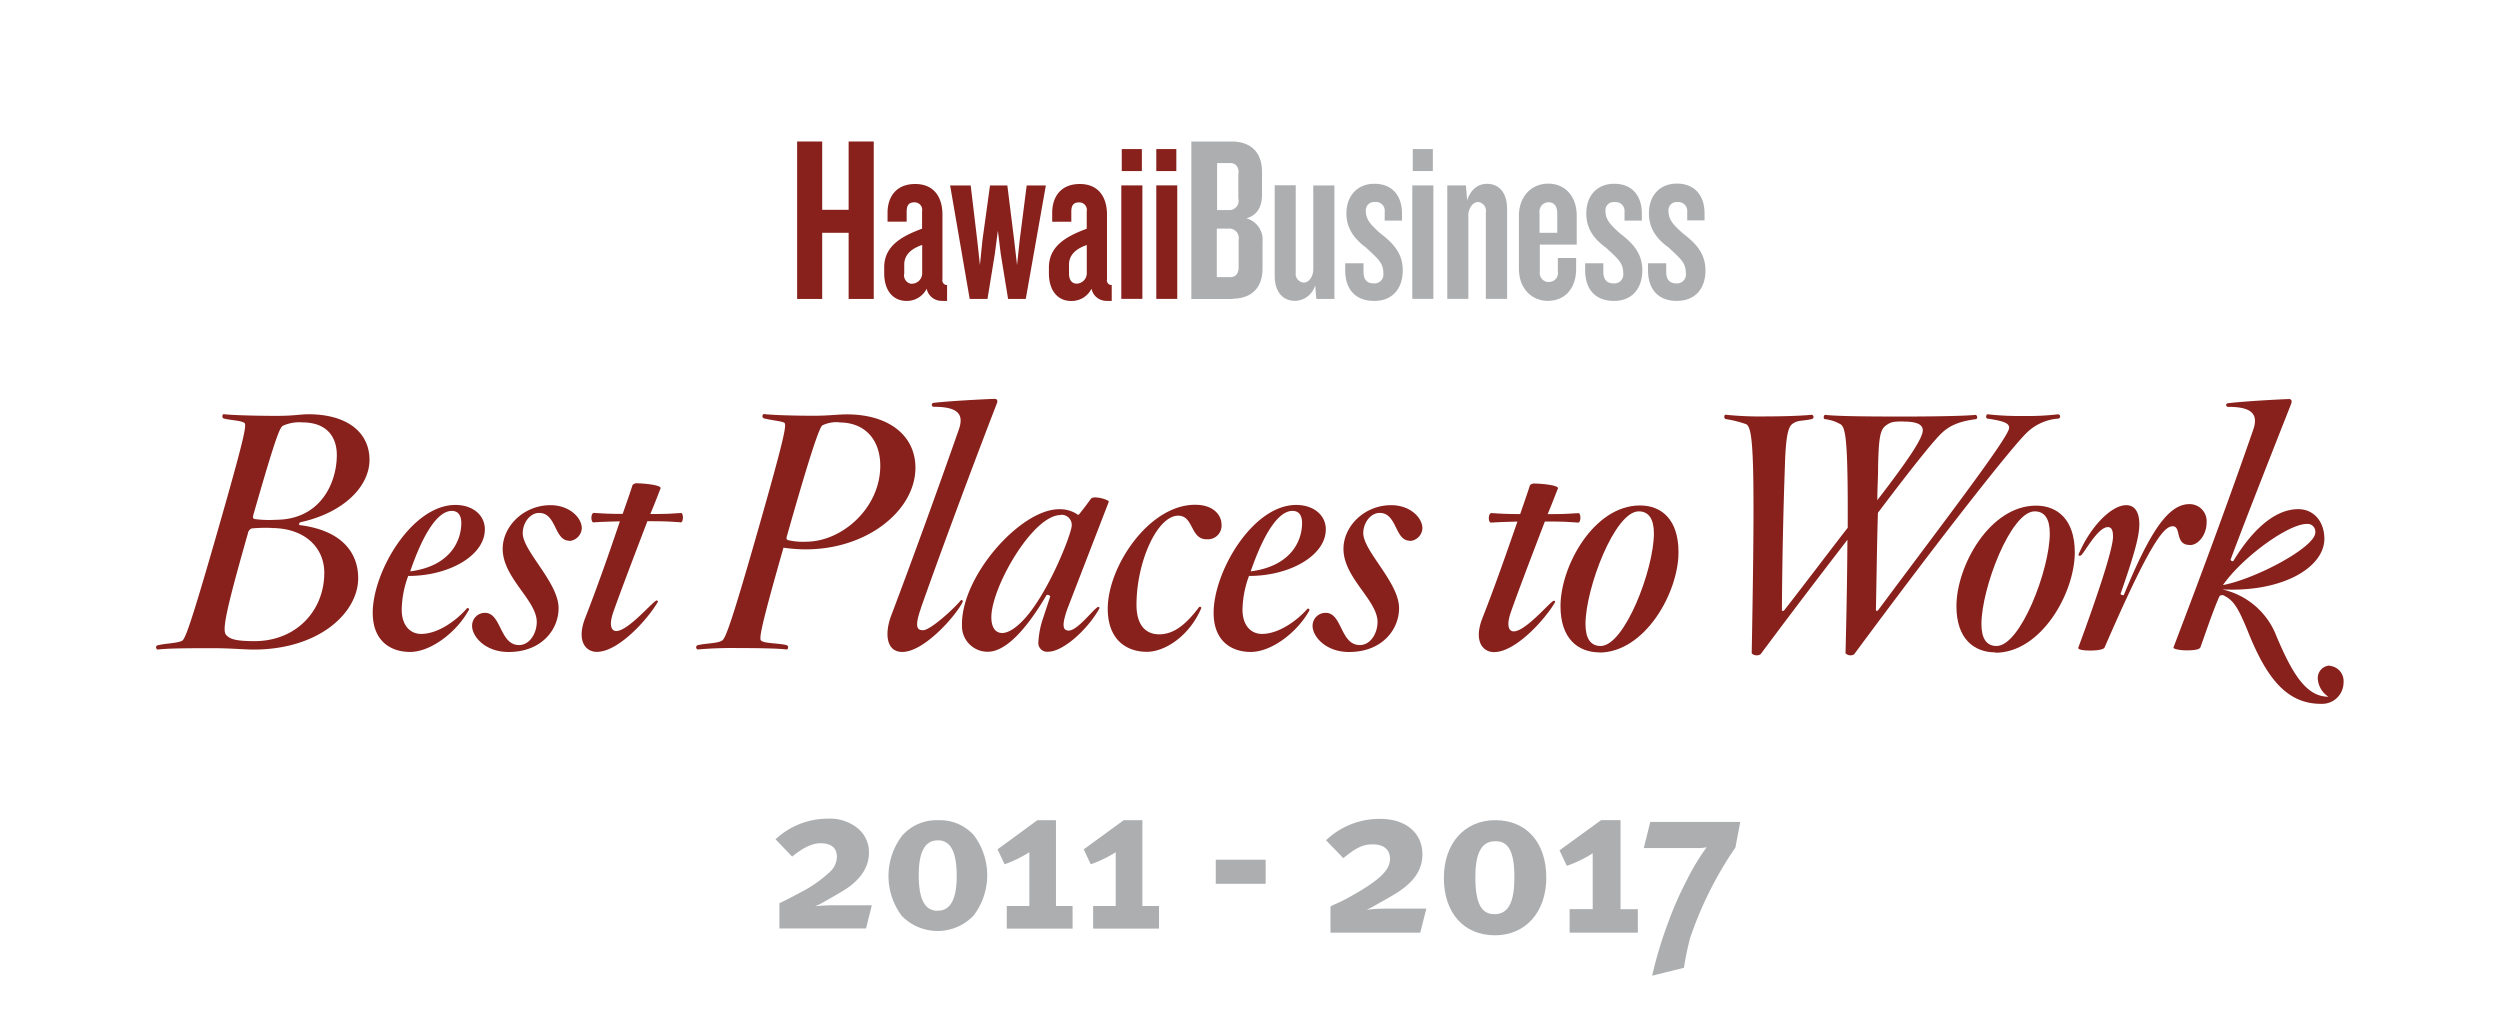 <svg id="Layer_2" data-name="Layer 2" xmlns="http://www.w3.org/2000/svg" viewBox="0 0 433.02 176.99"><defs><style>.cls-1{fill:#88201b;}.cls-2{fill:#acaeb0;}</style></defs><title>advantage</title><path class="cls-1" d="M52.3,73.15a7,7,0,0,0-3.25.57C48.52,74,48,74.8,43.92,89.05c-0.11.4-.19,0.79,0.18,0.85a18.52,18.52,0,0,0,3.64.13c7.75,0,10.6-6.35,10.6-11.23,0-2.8-1.43-5.64-6-5.64M47,91.44a26.22,26.22,0,0,0-3.41.09,1.11,1.11,0,0,0-.66.89c-4,14-4.44,16.81-3.76,17.56s1.76,1.07,4.92,1.07c7.18,0,12.08-5.23,12.08-11.85,0-4.28-3.29-7.74-9.17-7.74m5.06-1c-0.22,0-.39.5-0.1,0.5,7.29,0.92,10.08,4.81,10.08,9.18,0,6-6.78,12.37-18.12,12.37-1.6,0-4.05-.24-7.07-0.24s-7.87,0-9.51.24c-0.29,0-.52-0.62,0-0.75,1.47-.34,3.29-0.34,4.15-0.75,0.51-.21,1.25-1.76,6.15-18.84s5.12-18.68,4.66-18.94c-0.62-.41-2.21-0.41-3.54-0.74-0.38-.11-0.26-0.8,0-0.75,1.56,0.19,6.12.29,9.18,0.29s4-.28,5.54-0.28C60.28,71.78,64,75,64,79.64s-4.5,9.17-11.93,10.81"/><path class="cls-1" d="M78.27,88.49c-2.39,0-4.92,3.75-7.22,10.48,6.94-.91,8.85-5.3,8.85-8.37,0-1.31-.52-2.11-1.67-2.11M70.72,99.72a17.36,17.36,0,0,0-1.14,5.9c0,2.52,1.32,4.18,3.36,4.18,2.87,0,6-2.23,7.87-4.35a0.23,0.23,0,1,1,.34.29h0c-2,3.65-6.44,7.18-10.13,7.18-3.36,0-6.46-1.89-6.46-6.78,0-7.13,6.78-18.68,14.32-18.68,2.95,0,5.1,1.71,5.1,4.23,0,4.54-6.19,8.07-13.26,8.07"/><path class="cls-1" d="M98.57,93.65c-2.57,0-2.17-4.81-5.19-4.81-1.59,0-2.84,1.74-2.84,3.5,0,3.13,6.21,8.54,6.21,13,0,3.72-2.95,7.59-8.66,7.59-4.11,0-6.32-2.73-6.32-4.51a2.22,2.22,0,0,1,2.17-2.27H84c2.86,0,2.54,5.58,5.9,5.58,1.82,0,3.07-2,3.07-4,0-3.77-5.9-7.64-5.9-12.66,0-3.93,3.66-7.57,8.27-7.57,3.29,0,5.43,2.16,5.43,4a2.32,2.32,0,0,1-2.24,2.2"/><path class="cls-1" d="M117.84,90.46c-2-.12-2.18-0.18-5.71-0.18-2,5.25-4.43,11.58-5.9,15.73-0.86,2.51-.23,3.29.51,3.29,2.1,0,6.46-5.29,7-5.29,0.17,0,.29.12,0.17,0.29-1.71,2.95-6.78,8.61-10.54,8.61-1.87,0-3.59-1.82-2-5.9,2.1-5.37,4.21-11.4,6-16.71-2.23.06-2.85,0.06-4.55,0.18-0.5.06-.56-1.7,0.11-1.64,1.66,0.11,2.67.17,4.92,0.17,0.7-2,1.33-3.77,1.71-5a1,1,0,0,1,.92-0.29c1,0,4.15.29,3.93,0.87-0.45,1.18-1.07,2.78-1.77,4.44,3.34,0,3.28-.06,5.3-0.17,0.46-.06.51,1.7-0.11,1.64"/><path class="cls-1" d="M145.42,73.15a5.66,5.66,0,0,0-2.95.51c-0.5.22-2.1,4.84-6.14,19.09-0.13.45-.18,0.69,0.16,0.8a11.05,11.05,0,0,0,3.09.28c6.34,0,12.89-5.9,12.89-13.14,0-4.51-2.63-7.52-7.08-7.52m-9.69,21.72c-4.26,14.87-4.22,15.9-3.82,16.1,0.58,0.48,3,.4,4.34.75,0.47,0.12.29,0.8,0,.75-1.53-.19-5.29-0.24-8.32-0.24a68.32,68.32,0,0,0-7,.24c-0.34,0-.51-0.62,0-0.75,1.49-.34,3.24-0.28,4.11-0.75,0.56-.29,1.31-1.76,6.19-18.84s5.08-18.68,4.63-18.94-2.17-.41-3.48-0.74c-0.47-.11-0.29-0.8,0-0.75,1.53,0.19,5.53.29,8.54,0.29,2.68,0,4.34-.24,5.76-0.24,7.35,0,11.91,3.71,11.91,9.24,0,8.2-10.32,15.73-22.86,13.85"/><path class="cls-1" d="M159.5,105.39c-1.14,3.24-.63,3.77.38,3.77,1.27,0,5.41-3.77,6.56-5.21,0-.09.4,0.08,0.34,0.19-0.8,2-6.55,8.78-10.5,8.78-2.81,0-3.11-3.25-1.86-6.45,3.47-9.16,8-21.63,11.68-32.14,0.9-2.63-.24-3.87-4.33-3.87a0.34,0.34,0,0,1-.07-0.68c3-.36,10-0.69,10.54-0.69s0.64,0.33.34,1c-5.13,13.28-10.47,27.82-13.09,35.28"/><path class="cls-1" d="M183.71,89.21c-4.84,0-12,12.53-12,17.7,0,1.83.75,2.73,1.88,2.73s2.63-1,4.22-2.86c3.93-4.61,7.56-13.76,7.81-15.61a1.76,1.76,0,0,0-1.88-2m1.18,16.18c-1.11,3.09-.79,3.87.2,3.87,1.58,0,4.56-4.1,5.12-4.1a0.19,0.19,0,0,1,.17.29c-2,3.6-6.26,7.47-8.85,7.47a1.52,1.52,0,0,1-1.71-1.63,15.44,15.44,0,0,1,.86-4.29l1.2-3.65a0.53,0.53,0,0,0-.63-0.25c-3.57,6.06-7.11,9.83-10.2,9.83a4.44,4.44,0,0,1-4.46-4.43q0-.17,0-0.35c0-8.49,10.19-19.91,16.83-19.91a5.49,5.49,0,0,1,2.95.76c0.29,0.23.39,0.28,0.56,0.06,0.74-.92,1.54-2,2-2.63s3.19,0.18,3.09.52Z"/><path class="cls-1" d="M209,93.41c-2.85,0-2.23-4.09-4.92-4.09-3.64,0-7.23,8-7.23,15.44,0,3.47,1.55,5.11,3.93,5.11,2.57,0,4.68-1.75,6.88-4.68,0.1-.16.51-0.11,0.39,0.19-2.05,4.79-6.27,7.52-9.41,7.52-3.54,0-6.77-2.11-6.77-7.47,0-7.29,7.13-18,15.13-18,3.49,0,4.57,2.11,4.57,3.3A2.37,2.37,0,0,1,209,93.4"/><path class="cls-1" d="M223.87,88.49c-2.39,0-4.92,3.75-7.24,10.48,7-.91,8.9-5.3,8.9-8.37,0-1.31-.52-2.11-1.66-2.11m-7.52,11.23a17.58,17.58,0,0,0-1.14,5.9c0,2.52,1.31,4.18,3.38,4.18,2.84,0,6-2.23,7.87-4.35a0.23,0.23,0,0,1,.33.29c-2,3.65-6.44,7.18-10.15,7.18-3.36,0-6.43-1.89-6.43-6.78,0-7.13,6.77-18.68,14.3-18.68,2.95,0,5.13,1.71,5.13,4.23,0,4.54-6.23,8.07-13.29,8.07"/><path class="cls-1" d="M244.16,93.65c-2.57,0-2.17-4.81-5.18-4.81-1.6,0-2.85,1.74-2.85,3.5,0,3.13,6.2,8.54,6.2,13,0,3.72-2.95,7.59-8.67,7.59-4.09,0-6.31-2.73-6.31-4.51a2.24,2.24,0,0,1,2.21-2.27h0.08c2.85,0,2.5,5.58,5.9,5.58,1.82,0,3.06-2,3.06-4,0-3.77-5.9-7.64-5.9-12.66,0-3.93,3.62-7.57,8.26-7.57,3.29,0,5.41,2.16,5.41,4a2.3,2.3,0,0,1-2.22,2.2"/><path class="cls-1" d="M273.29,90.51c-2-.11-2.17-0.18-5.71-0.18-2,5.25-4.44,11.57-5.9,15.73-0.86,2.51-.23,3.3.51,3.3,2.1,0,6.44-5.3,6.94-5.3,0.2,0,.28.12,0.2,0.28-1.72,2.95-6.81,8.61-10.56,8.61-1.88,0-3.59-1.83-2-5.9,2.12-5.37,4.22-11.4,6.06-16.71-2.23.07-2.85,0.07-4.56,0.18-0.52.06-.56-1.71,0.12-1.65,1.65,0.11,2.67.17,4.92,0.17,0.68-2,1.31-3.76,1.69-5a1.06,1.06,0,0,1,.91-0.28c1,0,4.17.28,3.93,0.85-0.47,1.19-1.08,2.79-1.77,4.44,3.37,0,3.29-.07,5.31-0.17,0.47-.06.52,1.71-0.1,1.65"/><path class="cls-1" d="M283.84,88.57c-4.15,0-9.22,13.33-9.22,19.54,0,2.51.91,3.78,2.63,3.78,4.14,0,9.22-13.27,9.22-19.5,0-2.51-.91-3.82-2.63-3.82M277.07,113c-3.7,0-6.78-2.34-6.78-8,0-7,5.81-17.45,13.76-17.45,3.73,0,6.68,2.41,6.68,8.1,0,7-5.81,17.38-13.76,17.38"/><path class="cls-1" d="M329.68,73c-1.65,0-2.15.09-2.86,0.58-1.07.72-1.41,1.63-1.52,7.29,0,2-.13,3.59-0.13,5.76,5.71-7.41,7.87-10.81,7.87-12.09,0-1-1-1.52-3.31-1.52M351,75c-2.45,2.38-13.76,16.58-29.86,38.34a1.2,1.2,0,0,1-1.48-.19c0.24-9.62.29-14.59,0.33-19.66-4.17,5.42-9.22,12-15.05,19.84a1.27,1.27,0,0,1-1.53-.16c0.63-34,.29-38.8-0.9-39.67a18.51,18.51,0,0,0-3.6-.91c-0.38-.12-0.28-0.8,0-0.75a58.28,58.28,0,0,0,6.68.29c3.08,0,6.61-.11,8.21-0.29a0.38,0.38,0,0,1,0,.75c-1.48.34-2.16,0.17-3,.62s-1.47,1-1.65,7.77c-0.29,8.14-.46,16.8-0.51,24.73,0,0.17.27,0.11,0.4,0,3.75-4.8,7.33-9.58,11-14.3,0.06-14.82-.33-17.26-1.19-17.89a6.88,6.88,0,0,0-2.68-.91c-0.46,0-.3-0.8,0-0.75,1.54,0.19,5.64.29,13.22,0.29,5.81,0,11.16-.11,12.78-0.29,0.28,0,.5.7,0,0.75-3,.4-4.61,1.2-5.9,2.45s-4.17,4.72-11,13.76c-0.18,6-.21,10.21-0.35,16.87,0,0.17.3,0.11,0.39,0C335.85,91.49,348,75.71,348,74.11c0-.69-0.55-1.14-3.71-1.6-0.44,0-.28-0.8,0-0.75a49.16,49.16,0,0,0,6.27.29,43.65,43.65,0,0,0,5.9-.29,0.37,0.37,0,1,1,0,.75A8.72,8.72,0,0,0,351,75"/><path class="cls-1" d="M352.43,88.57c-4.16,0-9.23,13.33-9.23,19.54,0,2.51.9,3.78,2.62,3.78,4.16,0,9.22-13.27,9.22-19.5,0-2.51-.89-3.82-2.61-3.82M345.64,113c-3.71,0-6.77-2.34-6.77-8,0-7,5.79-17.42,13.79-17.42,3.7,0,6.71,2.41,6.71,8.1,0,7-5.81,17.38-13.76,17.38"/><path class="cls-1" d="M379.28,94.39c-2.64,0-1.4-3.24-2.95-3.24s-4,3-11.8,21c-0.17.41-1.59,0.53-2.43,0.53s-2.31-.07-2.11-0.53c3.53-9.57,6-17.16,6-19.19,0-1.2-.29-1.66-0.9-1.66-1.78,0-4.17,4.68-4.68,4.92-0.18.07-.45,0.07-0.39-0.17,1.87-4.54,5.57-8.55,8.26-8.55,1.7,0,2.27,1.55,2.27,3.32,0,2.23-1.08,5.8-3.24,12-0.1.23,0.56,0.33,0.56,0.23,4.45-10.81,7.65-15.73,11.33-15.73a2.95,2.95,0,0,1,3,3.21c0,2-1.36,3.88-2.89,3.88"/><path class="cls-1" d="M399.55,90.75c-3.19,0-11.1,5.7-14.52,10.59,5.7-1.08,16-6.56,16-9.11a1.35,1.35,0,0,0-1.49-1.48m4,24.58a2.64,2.64,0,0,1,2.38,2.86,3.7,3.7,0,0,1-3.67,3.72H402c-6,0-9.46-4.61-12.6-12.43-1.76-4.34-2.56-5.47-4.1-6.27a0.67,0.67,0,0,0-.87.06c-1.08,2.4-2.45,6.5-3.3,8.85-0.16.41-1.21,0.53-2.38,0.53s-2.42-.24-2.28-0.53c5.42-14.18,10.15-27.11,13.84-37.78,0.85-2.57-.23-3.87-4.35-3.87a0.31,0.31,0,0,1-.11-0.62c3.08-.39,10.15-0.73,10.61-0.73s0.61,0.33.32,1c-5.24,13.28-8.53,21.72-10.43,26.83a0.39,0.39,0,0,0,.47.24c3.81-6.27,7.75-9,11.23-9,2.88,0,4.55,2.33,4.55,5.13,0,4.92-7.18,9.3-17.7,8.77a13.07,13.07,0,0,1,9.36,8c2.95,7.06,5.38,10.59,9.05,10.59a4,4,0,0,1-1.84-3,2.16,2.16,0,0,1,1.91-2.39h0.14"/><polygon class="cls-1" points="146.99 51.78 146.99 40.32 142.41 40.32 142.41 51.78 138.07 51.78 138.07 24.51 142.41 24.51 142.41 36.34 146.99 36.34 146.99 24.51 151.34 24.51 151.34 51.78 146.99 51.78 146.99 51.78"/><path class="cls-1" d="M159.69,42.44c-2.05.7-3.07,1.85-3.07,3.39V47.4a1.46,1.46,0,0,0,1.13,1.74l0.25,0a1.81,1.81,0,0,0,1.73-1.89V42.44h0Zm3.48,9.67A2.62,2.62,0,0,1,160.51,50,3.82,3.82,0,0,1,157,52.12c-2.29,0-3.85-1.77-3.85-4.79v-1c0-3.6,2.78-5.33,6.56-6.72v-3a1.3,1.3,0,0,0-1.35-1.56c-1,0-1.32.58-1.32,1.63v1.72h-3.31V36.87c0-2.89,1.59-5,4.79-5s4.72,2.21,4.72,5.32V48.37a0.83,0.83,0,0,0,.65,1l0.15,0v2.76h-0.88Z"/><polygon class="cls-1" points="177.67 51.78 174.61 51.78 173.34 44 172.84 39.95 172.31 44 171.04 51.78 167.96 51.78 164.57 32.12 168.13 32.12 169.27 41.67 169.73 45.92 170.16 41.67 171.48 32.12 174.48 32.12 175.67 41.67 176.16 45.92 176.61 41.67 177.83 32.12 181.15 32.12 177.67 51.78 177.67 51.78"/><path class="cls-1" d="M188.24,42.44c-2.05.7-3.08,1.85-3.08,3.39V47.4c0,1,.44,1.73,1.35,1.73a1.81,1.81,0,0,0,1.73-1.89v-4.8h0Zm3.48,9.67A2.61,2.61,0,0,1,189.06,50a3.83,3.83,0,0,1-3.53,2.13c-2.3,0-3.85-1.77-3.85-4.79v-1c0-3.6,2.78-5.33,6.55-6.72v-3a1.3,1.3,0,0,0-1.35-1.56c-1,0-1.32.58-1.32,1.63v1.72h-3.31V36.87c0-2.89,1.59-5,4.78-5s4.71,2.21,4.71,5.32V48.37a0.83,0.83,0,0,0,.65,1l0.17,0v2.76h-0.84Z"/><path class="cls-1" d="M194.3,29.62v-3.8h3.48v3.81H194.3Zm-0.08,22.15V32.11h3.65V51.77h-3.65Z"/><path class="cls-1" d="M200.28,29.62v-3.8h3.47v3.81h-3.47Zm0,22.15V32.11h3.63V51.77h-3.63Z"/><path class="cls-2" d="M214.54,41.59a1.66,1.66,0,0,0-1.69-2h-2.09V48h2.3c1,0,1.48-.61,1.48-1.76V41.59h0Zm0-11.59c0-1.15-.5-1.76-1.52-1.76h-2.21v8.15h2.05a1.6,1.6,0,0,0,1.63-2V30h0Zm-1,21.79h-7.19V24.51h7c3,0,5.24,1.58,5.24,5.28v3.93c0,2.05-.78,3.53-2.7,4.1a3.83,3.83,0,0,1,2.79,4.1v4.54c0,3.74-2.26,5.28-5.24,5.28h0Z"/><path class="cls-2" d="M228,51.77l-0.2-2.37a3.71,3.71,0,0,1-3.49,2.71c-2.25,0-3.52-1.73-3.52-4.3V32.09h3.64V47.2a1.53,1.53,0,0,0,1.3,1.74h0.11c1,0,1.63-1.27,1.63-2.2V32.12h3.66V51.78H228Z"/><path class="cls-2" d="M238,52.12c-3.22,0-5-2-5-5.33V45.6h3.17v1.48c0,1.35.61,2,1.71,2a1.54,1.54,0,0,0,1.73-1.73c0-1.81-.9-2.51-3-4.46-1.92-1.44-3.4-3.23-3.4-5.9,0-3.24,2.05-5.16,4.84-5.16,3.15,0,4.79,2.13,4.79,5.16v1.22h-3V36.7A1.52,1.52,0,0,0,238.08,35a1.42,1.42,0,0,0-1.51,1.55c0,1.44.79,2.34,2.59,3.93,2.08,1.6,3.81,3.32,3.81,6.35s-1.68,5.29-4.92,5.29h0Z"/><path class="cls-2" d="M244.7,29.62v-3.8h3.48v3.81H244.7Zm-0.08,22.15V32.11h3.65V51.77h-3.65Z"/><path class="cls-2" d="M257.36,51.77v-15A1.51,1.51,0,0,0,256.08,35H256c-1,0-1.67,1.27-1.67,2.21V51.77h-3.65V32.11h3.23l0.21,2.59c0.66-2,2-2.86,3.44-2.86,2.21,0,3.48,1.71,3.48,4.3V51.77h-3.65Z"/><path class="cls-2" d="M269.72,36.87c0-1.09-.48-1.84-1.51-1.84a1.6,1.6,0,0,0-1.55,1.84v3.45h3.07V36.87h0Zm-1.54,15.25c-2.95,0-5.09-2.21-5.09-5.57V37.37c0-3.31,2.13-5.56,5.09-5.56s4.92,2.25,4.92,5.56v5h-6.39v4.67a1.56,1.56,0,0,0,1.3,1.79l0.26,0a1.53,1.53,0,0,0,1.56-1.81V44.69H273v1.88c0,3.32-1.89,5.54-4.92,5.54h0.07Z"/><path class="cls-2" d="M279.56,52.12c-3.23,0-5-2-5-5.33V45.6h3.15v1.48c0,1.35.63,2,1.73,2a1.54,1.54,0,0,0,1.72-1.73c0-1.81-.89-2.51-3-4.46-2-1.44-3.4-3.23-3.4-5.9,0-3.24,2-5.16,4.83-5.16,3.16,0,4.79,2.13,4.79,5.16v1.22h-3V36.7A1.53,1.53,0,0,0,279.89,35h-0.3a1.41,1.41,0,0,0-1.51,1.55c0,1.44.78,2.34,2.58,3.93,2.09,1.6,3.8,3.32,3.8,6.35s-1.67,5.29-4.92,5.29h0Z"/><path class="cls-2" d="M290.45,52.12c-3.23,0-5-2-5-5.33V45.6h3.15v1.48c0,1.35.61,2,1.71,2A1.53,1.53,0,0,0,292,47.32c0-1.81-.9-2.51-3-4.46-2-1.44-3.39-3.23-3.39-5.9,0-3.24,2-5.16,4.84-5.16,3.15,0,4.79,2.13,4.79,5.16v1.22h-3V36.7A1.53,1.53,0,0,0,290.79,35H290.5A1.41,1.41,0,0,0,289,36.58c0,1.44.78,2.34,2.59,3.93,2.08,1.6,3.81,3.32,3.81,6.35s-1.7,5.25-4.93,5.25h0Z"/><path class="cls-2" d="M151,156.82l-1,4H135v-4.39q0.79-.32,3.7-1.88a22.47,22.47,0,0,0,5-3.49,3.68,3.68,0,0,0,1.26-2.59q0-2.41-2.87-2.41-2.09,0-4.88,2.31l-2.88-3a13.25,13.25,0,0,1,9.07-3.57,7.63,7.63,0,0,1,5.11,1.62,5.33,5.33,0,0,1,2,4.28q0,3.31-3.38,5.86-0.79.58-2.41,1.51l-2.52,1.44-1,.47a27.26,27.26,0,0,1,3.49-.18H151v0Z"/><path class="cls-2" d="M162.47,142.07a7.89,7.89,0,0,1,6.22,2.61,11.53,11.53,0,0,1-.07,13.92,8.64,8.64,0,0,1-12.21.25l-0.21-.2a11.52,11.52,0,0,1,.07-13.92A7.91,7.91,0,0,1,162.47,142.07Zm3.24,9.68q0-3.53-1-5a2.54,2.54,0,0,0-2.31-1.19q-3.27,0-3.27,6,0,3.53,1,5a2.54,2.54,0,0,0,2.31,1.18q3.27,0,3.27-6h0Z"/><path class="cls-2" d="M179.67,142.07h3.23v14.86h2.88v3.91H174.38v-3.91h3.91v-9.32A20.93,20.93,0,0,1,174,149.7l-1.22-2.59Z"/><path class="cls-2" d="M194.63,142.07h3.24v14.86h2.88v3.91H189.34v-3.91h3.91v-9.32a20.93,20.93,0,0,1-4.32,2.09l-1.22-2.59Z"/><path class="cls-2" d="M210.58,148.91h8.64v4.17h-8.64v-4.17Z"/><path class="cls-2" d="M246,161.54H230.45V157c1.31-.67,1.64-0.67,3.85-1.94,5.16-2.91,6.46-4.59,6.46-6.31s-1.23-2.5-3-2.5-3,.67-5.08,2.39l-3-3.1a13.37,13.37,0,0,1,9.41-3.7c4.44,0,7.28,2.47,7.28,6.13,0,2.73-1.49,4.56-3.51,6.05-1.34,1-3.62,2.17-5.12,3.06-0.19.11-.6,0.3-1,0.49a32.92,32.92,0,0,1,3.62-.19h6.69Z"/><path class="cls-2" d="M258.94,162c-5.45,0-8.85-3.92-8.85-9.94s3.62-10,8.89-10c5.46,0,8.85,3.92,8.85,9.94S264.21,162,258.94,162Zm0-16.29c-2.54,0-3.4,2.47-3.4,6.24,0,5.27,1.46,6.39,3.36,6.39,2.54,0,3.4-2.47,3.4-6.24C262.35,146.83,260.89,145.7,259,145.7Z"/><path class="cls-2" d="M271.87,161.54v-4.07h4V147.8a21.61,21.61,0,0,1-4.48,2.17l-1.27-2.69,7.21-5.23h3.36v15.43h3v4.07H271.87Z"/><path class="cls-2" d="M300.59,146.79a64.18,64.18,0,0,0-7.84,15.65,50.52,50.52,0,0,0-1.08,5.19L286.17,169a70.25,70.25,0,0,1,2.69-9,60,60,0,0,1,3.29-7.51,38.09,38.09,0,0,1,3.47-5.75,6.12,6.12,0,0,1-1.49.15h-9.41l1.12-4.52h15.58Z"/></svg>